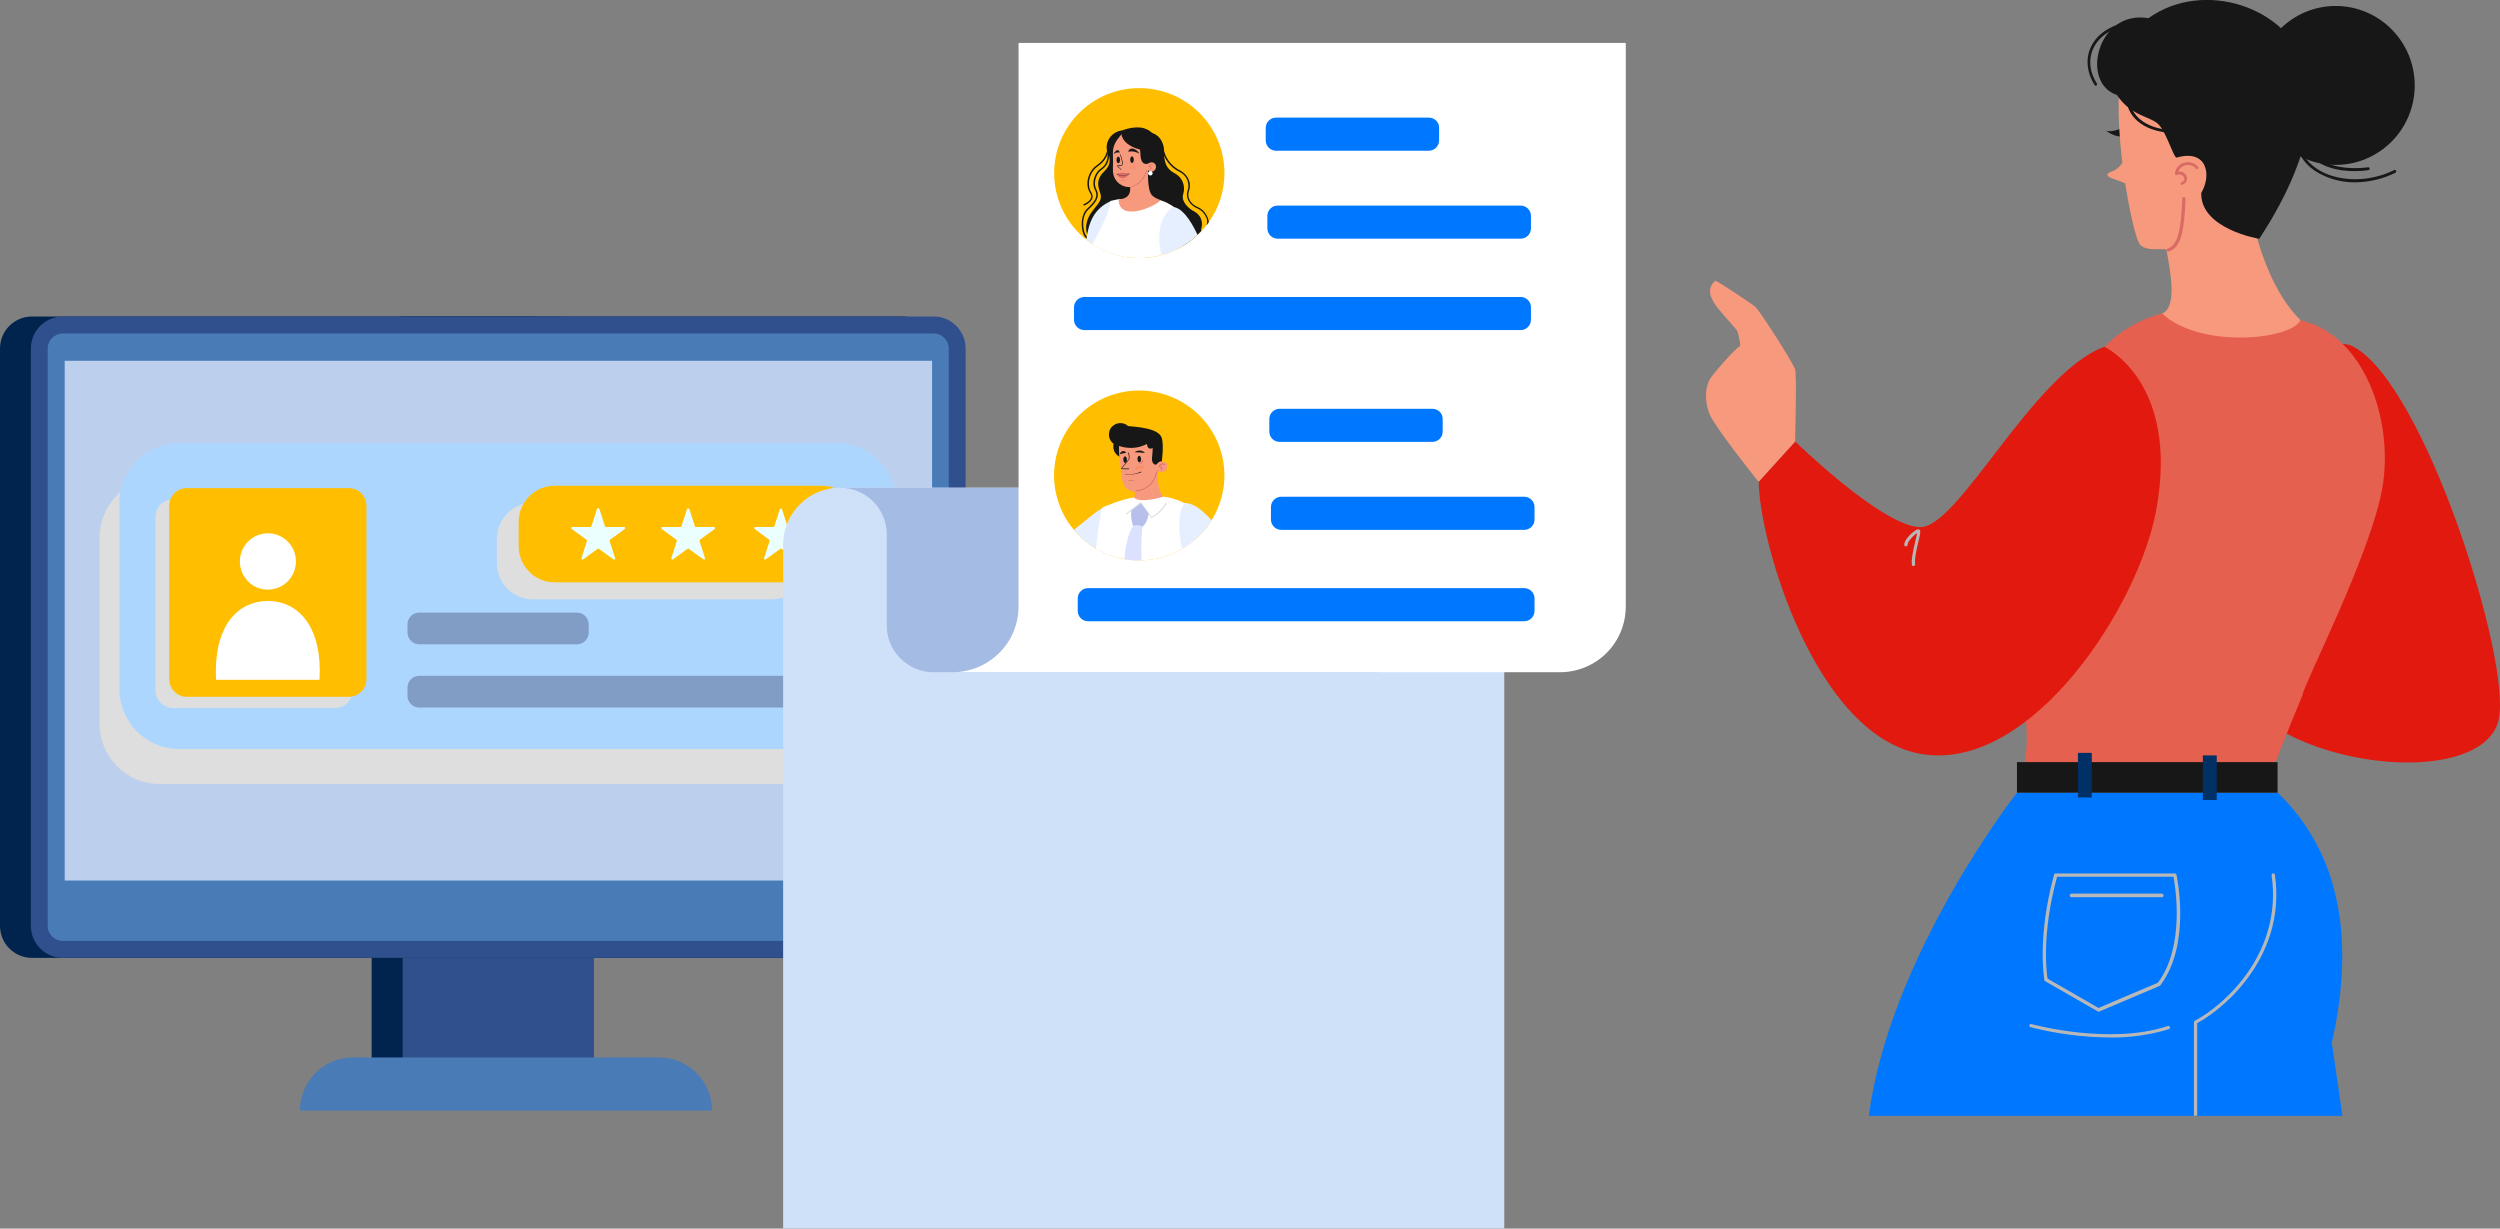 <?xml version="1.0" encoding="UTF-8"?> <!-- Generator: Adobe Illustrator 27.2.0, SVG Export Plug-In . SVG Version: 6.00 Build 0) --> <svg xmlns="http://www.w3.org/2000/svg" xmlns:xlink="http://www.w3.org/1999/xlink" id="_Слой_2" x="0px" y="0px" viewBox="0 0 1676.9 824.1" style="enable-background:new 0 0 1676.9 824.1;" xml:space="preserve"><rect x="0" y="0" width="1676.9" height="824.1" fill="#808080" stroke="none"/> <style type="text/css"> .st0{clip-path:url(#SVGID_00000152228786345032045720000009631737008798054078_);} .st1{fill:#0077FF;} .st2{fill:#E1190F;} .st3{fill:#E5604E;} .st4{fill:#171717;} .st5{fill:#F7997C;} .st6{fill:#D96B65;} .st7{fill:#B8B8B8;} .st8{fill:#003066;} .st9{clip-path:url(#SVGID_00000021838532852216500120000009516666478424864385_);} .st10{fill:#00244D;} .st11{fill:#2F508C;} .st12{fill:#497BB7;} .st13{fill:#BCD0ED;} .st14{fill:#DEDEDE;} .st15{fill:#ADD6FF;} .st16{fill:#FFBF00;} .st17{fill:#FFFFFF;} .st18{fill:#EBFFFF;} .st19{fill:#819DC6;} .st20{clip-path:url(#SVGID_00000119837621738052044170000000491024293161814691_);} .st21{fill:#CFE1F9;} .st22{fill:#A4BCE4;} .st23{fill:#E6EFFF;} .st24{fill:none;} .st25{fill:#FF7E57;} .st26{fill:#D1D1D1;} .st27{fill:#B7BFEB;} .st28{fill:#DBE1FF;} </style> <g id="Layer_1"> <g> <defs> <rect id="SVGID_1_" x="1144.3" width="532.6" height="748.5"></rect> </defs> <clipPath id="SVGID_00000028285813725386742720000008067208730154279844_"> <use xlink:href="#SVGID_1_" style="overflow:visible;"></use> </clipPath> <g style="clip-path:url(#SVGID_00000028285813725386742720000008067208730154279844_);"> <g> <path class="st1" d="M1527.8,531.7c48.8,47.2,48.8,112.4,36.3,167.7l7.1,49.1h-317.7c14.2-108,99.4-216.8,99.4-216.8 L1527.8,531.7L1527.8,531.7z"></path> <path class="st2" d="M1578.7,232.6c48,25.8,106.2,211.3,97.3,250.2c-8.9,38.8-101.8,36.6-153.1,3S1530.7,206.8,1578.7,232.6 L1578.7,232.6z"></path> <path class="st3" d="M1349.5,341.7c-21.2-38.1,62-109.1,62-109.1c10.7-10.8,24-18.5,38.6-22.3c0,0,49.8-5.2,92.9,4.5 c43.1,9.7,62.8,67.6,55,112.4c-7.8,44.8-53.5,133.3-53.5,138.9c-23.8,57.4-21.3,55-21.3,55h-166.4c8.3-41-5.3-66.5-5.3-66.5 L1349.5,341.7L1349.5,341.7z"></path> <path class="st4" d="M1425.4,83.3c-2.6,4.6-11.1,5.3-12.8,4.3c6.8,5.2,12.5,3.9,12.5,3.9L1425.4,83.3z"></path> <path class="st5" d="M1423.8,46c-8.9,31.4,6.4,113.2,11.9,118.4c5.5,5.2,18,0.9,17.6,3.8c2.5,14.1,7.3,38-3.1,42.1 c26,23.9,86.5,17.6,92.9,4.5c-26.4-26.1-36.4-77.7-36.4-101.9S1476.2,37.7,1423.8,46L1423.8,46z"></path> <path class="st5" d="M1426.8,123.6c0,0-3.8-1.8-9.2-3.6c-5.4-1.8-5.4-3.6,0-5.4s14.6-18.1,14.6-18.1L1426.8,123.6L1426.8,123.6z "></path> <path class="st5" d="M1480.7,116.6c0,2.8-0.8,5.6-2.4,7.9s-3.8,4.2-6.4,5.3s-5.4,1.4-8.2,0.8c-2.8-0.6-5.3-1.9-7.3-3.9 c-2-2-3.3-4.5-3.9-7.3s-0.3-5.6,0.8-8.2c1.1-2.6,2.9-4.8,5.2-6.4c2.3-1.6,5.1-2.4,7.9-2.4c3.8,0,7.4,1.5,10,4.2 S1480.7,112.8,1480.7,116.6L1480.7,116.6z"></path> <path class="st6" d="M1463.5,124.1c-0.2,0-0.4-0.1-0.5-0.2s-0.3-0.2-0.3-0.4c-0.1-0.1-0.1-0.2-0.1-0.3c0-0.1,0-0.2,0.1-0.4 s0.1-0.2,0.2-0.3s0.2-0.2,0.3-0.2c0.5-0.1,0.9-0.4,1.3-0.8c0.3-0.4,0.6-0.8,0.7-1.3c0-0.5-0.1-1.1-0.4-1.5s-0.6-0.8-1.1-1.1 c-0.5-0.3-1.1-0.5-1.7-0.6c-0.6,0-1.2,0.1-1.7,0.4c-0.1,0.1-0.3,0.1-0.5,0.1s-0.3,0-0.5-0.1s-0.3-0.2-0.3-0.4 c-0.1-0.2-0.1-0.3-0.1-0.5c0.1-1.7,0.7-3.3,1.8-4.6c1.1-1.3,2.5-2.2,4.2-2.7c1.7-0.6,3.5-0.6,5.2-0.1c1.7,0.5,3.2,1.5,4.3,2.9 c0.1,0.2,0.2,0.4,0.2,0.7c0,0.2-0.2,0.5-0.4,0.6c-0.2,0.2-0.4,0.2-0.7,0.2s-0.5-0.2-0.6-0.4c-0.9-1.1-2-1.9-3.4-2.2 c-1.3-0.4-2.7-0.3-4,0.1c-1,0.3-2,0.8-2.7,1.5s-1.3,1.6-1.7,2.6c1.3-0.2,2.6,0,3.6,0.7c0.7,0.4,1.3,1.1,1.7,1.8 c0.4,0.8,0.6,1.6,0.6,2.5c-0.1,0.9-0.4,1.7-1,2.3s-1.3,1.2-2.1,1.4L1463.5,124.1L1463.5,124.1z"></path> <path class="st6" d="M1454.2,168.8c-0.2,0-0.4-0.1-0.6-0.2c-0.2-0.1-0.3-0.3-0.4-0.5c-0.1-0.1-0.1-0.3-0.1-0.4s0-0.3,0.1-0.4 c0.1-0.1,0.2-0.2,0.3-0.3c0.1-0.1,0.2-0.2,0.4-0.2c7.3-2.5,9-13.2,9.9-33.5c0-0.3,0.1-0.6,0.3-0.8c0.2-0.2,0.5-0.3,0.8-0.3 s0.6,0.1,0.8,0.3s0.3,0.5,0.3,0.8c-0.9,21.6-2.8,32.5-11.3,35.4L1454.2,168.8L1454.2,168.8z"></path> <path class="st2" d="M1411.5,232.6c-48.3,17.9-98.1,122.5-124.1,121s-83.3-57.5-83.3-57.5l-24.4,26.9 c0,38.8,37.9,172.5,110.7,183c72.8,10.5,144.3-99.5,156-164.3C1462,255.8,1411.5,232.6,1411.5,232.6L1411.5,232.6z"></path> <path class="st7" d="M1283.4,379.7c-0.3,0-0.5-0.1-0.7-0.3c-0.2-0.2-0.3-0.4-0.3-0.7c-0.5-3.8,1.1-10.3,2.3-15.6 c0.5-2,1-4.3,1.2-5.6c-1.9,1.2-6.4,5.5-6.4,7.9c0,0.3-0.1,0.6-0.3,0.8c-0.2,0.2-0.5,0.3-0.8,0.3c-0.3,0-0.6-0.1-0.8-0.3 s-0.3-0.5-0.3-0.8c0-2.9,3.6-6.6,5.8-8.4c2.6-2.1,3.5-2,3.9-1.9c0.3,0.1,0.6,0.3,0.8,0.6c0.5,0.9,0.3,2.3-1.1,7.9 c-1.1,4.8-2.7,11.4-2.1,14.8c0,0.3-0.1,0.6-0.2,0.8c-0.2,0.2-0.4,0.4-0.7,0.4H1283.4L1283.4,379.7z"></path> <path class="st5" d="M1204.1,296.2c0-6,1.2-43.8,0-48.3s-23.8-39.5-26.6-42c-2.8-2.5-25.9-17.6-26.8-17.6 c-6.1,4.8-3.9,11.5,1.4,18.2c5.3,6.7,13.1,14.6,13.4,16c0.3,1.4,2.8,9.8,1.1,10.1s-15.6,15.7-19.2,21 c-3.6,5.3-4.4,15.1-0.6,24.4c3.9,9.2,32.8,45.2,32.8,45.2L1204.1,296.2L1204.1,296.2z"></path> <path class="st4" d="M1441.1,12.2c-34.2-5.9-46,43.3-21.2,51.5c10,14.8,23,14.2,28.3,20.1c5.3,5.9,10,22.5,11.8,21.9 c20.6-5.9,23.6,11.8,16.5,23.7c-0.6,24.3,38.9,30.8,38.9,30.8c18.3-27.9,42.5-73.5,31.3-114.4S1478.2-14.4,1441.1,12.2 L1441.1,12.2z"></path> <path class="st4" d="M1566.7,110.6c29.3,0,53-23.9,53-53.3s-23.8-53.3-53-53.3s-53,23.9-53,53.3S1537.4,110.6,1566.7,110.6z"></path> <path class="st4" d="M1352.9,531.7h174.8v-20.5h-174.8V531.7z"></path> <path class="st8" d="M1486.9,506.7h-9.3v29.9h9.3V506.7z"></path> <path class="st8" d="M1403.1,505h-9.3v29.9h9.3V505L1403.1,505z"></path> <path class="st7" d="M1471.6,748.5v-62.8c0-0.2,0.1-0.4,0.2-0.6c0.1-0.2,0.3-0.3,0.4-0.4c21.1-11.3,58.9-46.3,51.5-97.6 c0-0.2,0-0.3,0-0.4c0-0.1,0.1-0.3,0.2-0.4s0.2-0.2,0.3-0.3c0.1-0.1,0.3-0.1,0.4-0.2c0.2,0,0.3,0,0.4,0c0.2,0,0.3,0.1,0.4,0.2 c0.1,0.1,0.2,0.2,0.3,0.3c0.1,0.1,0.1,0.3,0.2,0.4c7.6,52-30.4,87.7-52.1,99.6v62.1H1471.6L1471.6,748.5z"></path> <path class="st7" d="M1415.4,695.9c13.4,0.2,26.7-1.7,39.5-5.6c0.2-0.1,0.4-0.3,0.6-0.6c0.1-0.3,0.1-0.5,0-0.8 c-0.1-0.3-0.3-0.5-0.5-0.6s-0.5-0.2-0.8-0.1c-39.6,13.1-91.1-1.2-91.6-1.3c-0.3-0.1-0.6,0-0.9,0.1c-0.3,0.2-0.5,0.4-0.5,0.7 c0,0.1-0.1,0.3,0,0.4c0,0.2,0.1,0.3,0.1,0.4c0.1,0.1,0.2,0.2,0.3,0.3s0.3,0.2,0.4,0.2C1379.4,693.4,1397.3,695.8,1415.4,695.9 L1415.4,695.9z"></path> <path class="st7" d="M1389.3,601.8h60.9c0.3,0,0.5-0.2,0.7-0.4c0.2-0.2,0.3-0.5,0.3-0.8s-0.1-0.5-0.3-0.8s-0.4-0.3-0.7-0.4 h-60.9c-0.3,0-0.5,0.2-0.7,0.4c-0.2,0.2-0.3,0.5-0.3,0.8s0.1,0.5,0.3,0.8S1389,601.8,1389.3,601.8z"></path> <path class="st7" d="M1407.1,678.4l-35.2-20.2c-0.2-0.1-0.3-0.2-0.4-0.3s-0.2-0.3-0.2-0.5c0-0.3-5.2-28.1,6.5-70.7 c0.1-0.2,0.2-0.5,0.4-0.6c0.2-0.2,0.4-0.2,0.7-0.2h79.9c0.3,0,0.5,0.1,0.7,0.2c0.2,0.2,0.3,0.4,0.4,0.7 c0.4,1.9,9.9,46.6-10.8,74.1c-0.2,0.2-0.3,0.3-0.5,0.4c-1,0.4-29.6,12.6-40.5,17.2c-0.1,0.1-0.3,0.1-0.4,0.1 C1407.5,678.5,1407.3,678.5,1407.1,678.4L1407.1,678.4z M1457.9,588.1h-78.1c-10.5,38.4-7,64.4-6.4,68.3l34.2,19.7 c5.6-2.4,36-15.4,39.8-16.9C1465.8,634.7,1459.1,594.6,1457.9,588.1L1457.9,588.1z"></path> <path class="st4" d="M1579.9,122.3c9.3-0.1,18.5-2.3,26.8-6.4c0.2-0.1,0.4-0.3,0.5-0.6c0.1-0.2,0.1-0.5,0-0.8 c-0.1-0.2-0.3-0.4-0.6-0.5s-0.5-0.1-0.7,0.1c-14.8,7.3-32.5,8.1-46.2,2.2c-8.5-3.8-14.4-9.8-16.6-17.2c-0.1-0.2-0.3-0.4-0.5-0.5 s-0.5-0.1-0.7-0.1s-0.4,0.2-0.6,0.4s-0.2,0.5-0.1,0.7c2.3,7.8,8.5,14.3,17.7,18.3C1565.5,120.9,1572.7,122.4,1579.9,122.3 L1579.9,122.3z"></path> <path class="st4" d="M1405.7,57.5c0.2,0,0.4,0,0.5-0.2c0.2-0.1,0.4-0.3,0.4-0.6c0.1-0.2,0-0.5-0.1-0.7 c-5.2-8.1-5.8-17.1-1.9-24.5c5.2-10,17.7-15.8,35-16.3c0.1,0,0.2,0,0.4-0.1s0.2-0.1,0.3-0.2c0.1-0.1,0.2-0.2,0.2-0.3 c0.1-0.1,0.1-0.2,0.1-0.4c0-0.1,0-0.2-0.1-0.4c-0.1-0.1-0.1-0.2-0.2-0.3c-0.1-0.1-0.2-0.2-0.3-0.2s-0.2-0.1-0.4-0.1 c-18.1,0.6-31.1,6.7-36.6,17.3c-4.3,8-3.5,17.9,2,26.5c0.1,0.1,0.2,0.3,0.3,0.3C1405.4,57.4,1405.6,57.5,1405.7,57.5 L1405.7,57.5z"></path> <path class="st4" d="M1456.1,89.2c0.2,0,0.5-0.1,0.7-0.3s0.3-0.4,0.3-0.6c0-0.1,0-0.2-0.1-0.4s-0.1-0.2-0.2-0.3 c-0.1-0.1-0.2-0.2-0.3-0.2c-0.1-0.1-0.2-0.1-0.4-0.1c-11.1-0.8-29.6-5.6-28.4-27.7c0-0.1,0-0.2-0.1-0.4c0-0.1-0.1-0.2-0.2-0.3 s-0.2-0.2-0.3-0.2c-0.1,0-0.2-0.1-0.4-0.1c-0.1,0-0.2,0-0.4,0c-0.1,0-0.2,0.1-0.3,0.2c-0.1,0.1-0.2,0.2-0.2,0.3 c-0.1,0.1-0.1,0.2-0.1,0.4C1424.5,83.3,1444.2,88.3,1456.1,89.2L1456.1,89.2L1456.1,89.2z"></path> <path class="st4" d="M1579.4,114.8c3.1,0,6.2-0.2,9.3-0.7c0.2-0.1,0.5-0.2,0.6-0.4s0.2-0.5,0.2-0.7c0-0.1-0.1-0.2-0.1-0.3 c-0.1-0.1-0.2-0.2-0.3-0.3c-0.1-0.1-0.2-0.1-0.3-0.2c-0.1,0-0.2,0-0.4,0c-0.3,0-28.5,4.6-40-12.4c-0.1-0.1-0.2-0.2-0.3-0.3 s-0.2-0.1-0.3-0.1s-0.2,0-0.4,0c-0.1,0-0.2,0.1-0.3,0.2c-0.2,0.2-0.4,0.4-0.4,0.6c-0.1,0.2,0,0.5,0.1,0.7 C1554.7,112.7,1569.7,114.8,1579.4,114.8L1579.4,114.8z"></path> </g> </g> </g> <g> <defs> <rect id="SVGID_00000153663436691018867930000015432164710861463226_" y="212.3" width="647.7" height="532.6"></rect> </defs> <clipPath id="SVGID_00000126281572487546538470000001138240227378829478_"> <use xlink:href="#SVGID_00000153663436691018867930000015432164710861463226_" style="overflow:visible;"></use> </clipPath> <g style="clip-path:url(#SVGID_00000126281572487546538470000001138240227378829478_);"> <g> <path class="st10" d="M356.3,212.3h-85.6c-11.8,0-21.4,9.6-21.4,21.5v481.4c0,11.9,9.6,21.5,21.4,21.5h85.5 c11.8,0,21.4-9.6,21.4-21.5V233.8C377.7,221.9,368.1,212.3,356.3,212.3L356.3,212.3z"></path> <path class="st11" d="M377,212.3h-85.5c-11.8,0-21.4,9.6-21.4,21.5v481.4c0,11.9,9.6,21.5,21.4,21.5H377 c11.8,0,21.4-9.6,21.4-21.5V233.8C398.4,221.9,388.8,212.3,377,212.3z"></path> <path class="st10" d="M605.6,212.3H21.4C9.6,212.3,0,221.9,0,233.8V621c0,11.9,9.6,21.5,21.4,21.5h584.2 c11.8,0,21.4-9.6,21.4-21.5V233.8C627,221.9,617.4,212.3,605.6,212.3L605.6,212.3z"></path> <path class="st11" d="M626.3,212.3H42.1c-11.8,0-21.4,9.6-21.4,21.5V621c0,11.9,9.6,21.5,21.4,21.5h584.2 c11.8,0,21.4-9.6,21.4-21.5V233.8C647.7,221.9,638.2,212.3,626.3,212.3L626.3,212.3z"></path> <path class="st12" d="M626.3,223.7H42.1c-5.6,0-10.1,4.5-10.1,10.1V621c0,5.6,4.5,10.1,10.1,10.1h584.2 c5.6,0,10.1-4.5,10.1-10.1V233.8C636.4,228.2,631.9,223.7,626.3,223.7L626.3,223.7z"></path> <path class="st13" d="M625.1,242H43.4v348.6h581.8V242z"></path> <path class="st12" d="M236.6,709.3h205.6c9.4,0,18.4,3.8,25,10.4c6.6,6.7,10.4,15.7,10.4,25.2H201.2c0-9.4,3.7-18.5,10.4-25.2 C218.2,713.1,227.2,709.3,236.6,709.3z"></path> <path class="st14" d="M548,320.4H106.8c-22.1,0-40,18-40,40.3v124.8c0,22.2,17.9,40.3,40,40.3H548c22.1,0,40-18,40-40.2V360.7 C588,338.4,570.1,320.4,548,320.4L548,320.4z"></path> <path class="st15" d="M561.3,297.2H120.1c-22.1,0-40,18-40,40.2v124.8c0,22.2,17.9,40.2,40,40.2h441.2c22.1,0,40-18,40-40.2 V337.5C601.4,315.3,583.4,297.2,561.3,297.2L561.3,297.2z"></path> <path class="st14" d="M224.7,335H116.1c-6.5,0-11.8,5.3-11.8,11.9V463c0,6.5,5.3,11.9,11.8,11.9h108.6c6.5,0,11.8-5.3,11.8-11.9 V346.9C236.5,340.3,231.2,335,224.7,335z"></path> <path class="st16" d="M234,327.4H125.3c-6.5,0-11.8,5.3-11.8,11.9v116.2c0,6.5,5.3,11.9,11.8,11.9H234c6.5,0,11.8-5.3,11.8-11.9 V339.3C245.8,332.7,240.5,327.4,234,327.4z"></path> <path class="st17" d="M179.7,395.5c10.4,0,18.8-8.5,18.8-18.9s-8.4-18.9-18.8-18.9s-18.8,8.5-18.8,18.9S169.3,395.6,179.7,395.5 L179.7,395.5z"></path> <path class="st17" d="M179.7,403.1c-19.3,0-34.9,15.4-34.9,46.8c0,2.1,0,4.1,0.2,6.1h69.3c0-2,0.2-4,0.2-6.1 C214.5,418.5,198.9,403.1,179.7,403.1z"></path> <path class="st14" d="M517.9,337.2H357.4c-13.3,0-24.1,10.9-24.1,24.3v16.2c0,13.4,10.8,24.3,24.1,24.3h160.5 c13.3,0,24.2-10.9,24.2-24.3v-16.2C542.1,348.1,531.2,337.2,517.9,337.2z"></path> <path class="st16" d="M551.3,325.8H372c-13.3,0-24.1,10.9-24.1,24.3v16.2c0,13.4,10.8,24.3,24.1,24.3h179.4 c13.3,0,24.2-10.9,24.2-24.3V350C575.5,336.6,564.7,325.8,551.3,325.8z"></path> <path class="st18" d="M462.4,341.5l3.7,11.5c0,0.1,0.1,0.3,0.3,0.4s0.3,0.1,0.4,0.1h12.1c0.1,0,0.3,0,0.4,0.1 c0.1,0.1,0.2,0.2,0.3,0.4c0,0.1,0,0.3,0,0.5c0,0.1-0.1,0.3-0.3,0.4l-9.8,7.1c-0.1,0.1-0.2,0.2-0.3,0.4c0,0.1,0,0.3,0,0.5 l3.7,11.5c0,0.1,0,0.3,0,0.4c0,0.1-0.1,0.3-0.3,0.4s-0.3,0.1-0.4,0.1c-0.1,0-0.3,0-0.4-0.1l-9.8-7.1c-0.1-0.1-0.3-0.1-0.4-0.1 s-0.3,0-0.4,0.1l-9.8,7.1c-0.1,0.1-0.3,0.1-0.4,0.1s-0.3,0-0.4-0.1c-0.1-0.1-0.2-0.2-0.3-0.4c0-0.1,0-0.3,0-0.4l3.7-11.5 c0-0.1,0-0.3,0-0.5s-0.1-0.3-0.3-0.4l-9.8-7.1c-0.1-0.1-0.2-0.2-0.3-0.4c0-0.1,0-0.3,0-0.5c0-0.1,0.1-0.3,0.3-0.4 c0.1-0.1,0.3-0.1,0.4-0.1h12.1c0.1,0,0.3,0,0.4-0.1c0.1-0.1,0.2-0.2,0.3-0.4l3.7-11.5c0-0.1,0.1-0.3,0.3-0.4 c0.1-0.1,0.3-0.1,0.4-0.1s0.3,0,0.4,0.1S462.3,341.3,462.4,341.5L462.4,341.5z"></path> <path class="st18" d="M524.5,341.5l3.7,11.5c0,0.1,0.1,0.3,0.3,0.4c0.1,0.1,0.3,0.1,0.4,0.1H541c0.2,0,0.3,0,0.4,0.1 c0.1,0.1,0.2,0.2,0.3,0.4s0,0.3,0,0.5c0,0.1-0.1,0.3-0.3,0.4l-9.8,7.1c-0.1,0.1-0.2,0.2-0.2,0.4s0,0.3,0,0.5l3.7,11.5 c0.1,0.1,0.1,0.3,0,0.5c0,0.1-0.1,0.3-0.3,0.4s-0.3,0.1-0.4,0.1s-0.3-0.1-0.4-0.2l-9.8-7.1c-0.1-0.1-0.3-0.1-0.4-0.1 s-0.3,0-0.4,0.1l-9.8,7.1c-0.1,0.1-0.3,0.1-0.4,0.1c-0.2,0-0.3,0-0.4-0.1c-0.1-0.1-0.2-0.2-0.3-0.4c0-0.1,0-0.3,0-0.4l3.7-11.5 c0-0.1,0-0.3,0-0.5s-0.1-0.3-0.3-0.4l-9.6-7.1c-0.1-0.1-0.2-0.2-0.3-0.4c0-0.1,0-0.3,0-0.5s0.1-0.3,0.3-0.4 c0.1-0.1,0.3-0.1,0.4-0.1h12c0.2,0,0.3,0,0.4-0.1c0.1-0.1,0.2-0.2,0.3-0.4l3.7-11.5c0.1-0.1,0.2-0.2,0.3-0.3 c0.1-0.1,0.2-0.1,0.4-0.1s0.2,0,0.4,0.1C524.3,341.3,524.4,341.4,524.5,341.5L524.5,341.5z"></path> <path class="st18" d="M402.1,341.5l3.7,11.5c0,0.1,0.1,0.3,0.3,0.4c0.1,0.1,0.3,0.1,0.4,0.1h12.1c0.1,0,0.3,0,0.4,0.1 c0.1,0.1,0.2,0.2,0.3,0.4c0,0.1,0,0.3,0,0.5c0,0.1-0.1,0.3-0.3,0.4l-9.8,7.1c-0.1,0.1-0.2,0.2-0.3,0.4s0,0.3,0,0.5l3.7,11.5 c0.1,0.1,0.1,0.3,0,0.5c0,0.1-0.1,0.3-0.3,0.4c-0.1,0.1-0.3,0.1-0.4,0.1s-0.3-0.1-0.4-0.2l-9.8-7.1c-0.1-0.1-0.3-0.1-0.4-0.1 s-0.3,0-0.4,0.1l-9.8,7.1c-0.1,0.1-0.3,0.1-0.4,0.1c-0.1,0-0.3,0-0.4-0.1c-0.1-0.1-0.2-0.2-0.3-0.4c0-0.1,0-0.3,0-0.4l3.7-11.5 c0-0.1,0-0.3,0-0.5s-0.1-0.3-0.3-0.4l-9.8-7.1c-0.1-0.1-0.2-0.2-0.3-0.4c0-0.1,0-0.3,0-0.5c0-0.1,0.1-0.3,0.3-0.4 c0.1-0.1,0.3-0.1,0.4-0.1h12c0.1,0,0.3,0,0.4-0.1c0.1-0.1,0.2-0.2,0.3-0.4l3.7-11.5c0-0.2,0.1-0.4,0.2-0.5s0.3-0.2,0.5-0.2 s0.4,0.1,0.5,0.2S402.1,341.3,402.1,341.5L402.1,341.5z"></path> <path class="st19" d="M387,410.9H281.2c-4.4,0-7.9,3.6-7.9,8v5.3c0,4.4,3.6,8,7.9,8H387c4.4,0,7.9-3.6,7.9-8v-5.3 C394.9,414.5,391.4,410.9,387,410.9z"></path> <path class="st19" d="M526.7,453.3H281.2c-4.4,0-7.9,3.6-7.9,8v5.3c0,4.4,3.6,8,7.9,8h245.5c4.4,0,8-3.6,8-8v-5.3 C534.7,456.9,531.1,453.3,526.7,453.3z"></path> </g> </g> </g> <g> <defs> <rect id="SVGID_00000002343604219493003920000004262800756922651021_" x="525.4" y="28.8" width="565" height="795.3"></rect> </defs> <clipPath id="SVGID_00000094603744337560975190000013283002360151224721_"> <use xlink:href="#SVGID_00000002343604219493003920000004262800756922651021_" style="overflow:visible;"></use> </clipPath> <g style="clip-path:url(#SVGID_00000094603744337560975190000013283002360151224721_);"> <g> <path class="st21" d="M563.5,327.1c-5,0-10,1-14.6,2.9c-4.6,1.9-8.8,4.7-12.4,8.3s-6.3,7.7-8.3,12.4c-1.9,4.6-2.9,9.6-2.9,14.6 V824H1009V365.2c0-10.1,4-19.8,11.2-26.9c7.1-7.1,16.9-11.1,27-11.1L563.5,327.1L563.5,327.1z"></path> <path class="st22" d="M895.5,419.7v-61.4c0-8.3-3.3-16.2-9.2-22c-5.8-5.8-13.8-9.1-22.1-9.1H563.5c8.3,0,16.2,3.3,22.1,9.1 c5.8,5.8,9.2,13.8,9.2,22v61.4c0,4.1,0.8,8.1,2.4,11.9c1.6,3.8,3.9,7.2,6.8,10.1s6.3,5.2,10.1,6.8c3.8,1.6,7.8,2.4,12,2.4h300.8 c-4.1,0-8.2-0.8-12-2.4c-3.8-1.6-7.2-3.9-10.1-6.8s-5.2-6.3-6.8-10.1C896.3,427.8,895.5,423.8,895.5,419.7z"></path> <path class="st17" d="M683.2,28.8v377.9c0,5.8-1.1,11.5-3.3,16.9c-2.2,5.4-5.5,10.2-9.6,14.3c-4.1,4.1-9,7.4-14.3,9.6 c-5.4,2.2-11.1,3.4-16.9,3.4h407.2c11.7,0,23-4.6,31.3-12.9c8.3-8.3,12.9-19.5,12.9-31.2V28.8H683.2L683.2,28.8z"></path> <path class="st16" d="M777.9,374.2c30.6-7.6,49.3-38.5,41.7-69s-38.6-49.1-69.2-41.6s-49.3,38.5-41.7,69 S747.3,381.8,777.9,374.2z"></path> <path class="st4" d="M762.2,298.9c0.1,1.5-0.2,3-1,4.4c-0.8,1.3-1.9,2.4-3.3,3.1s-2.9,0.9-4.4,0.7c-1.5-0.2-2.9-0.8-4.1-1.8 s-2-2.3-2.4-3.8c-0.4-1.5-0.3-3,0.1-4.5s1.4-2.7,2.6-3.6c1.2-0.9,2.7-1.5,4.2-1.6c2-0.1,4.1,0.5,5.6,1.9S762,296.9,762.2,298.9 L762.2,298.9z"></path> <path class="st23" d="M720.3,355.4c7.4,8.9,17.3,15.2,28.5,18.4c3.5-8.5,1.9-20.1-8.9-33.3C733.4,344.2,727.3,350,720.3,355.4z"></path> <path class="st17" d="M768,375.8c12.9-0.9,25.1-6.1,34.6-14.8c-2.6-13.5-5-21.9-5-21.9c-5.3-3.1-11.2-5.2-17.3-6l-18.9,0.5 c-9.1,1-21.9,6.8-21.9,6.8c-1.1,2.6-2.8,12.7-4.3,27.6C745.1,373.8,756.6,376.5,768,375.8L768,375.8z"></path> <path class="st4" d="M750.7,299.1c-2.9-5-1.1-14,5-13.4c6.2,0.6,21.5,1.3,23.6,8.1c1.3,4.2,0.4,15.2-0.6,19.1 c-1,3.9-9,6.5-9,6.5L750.7,299.1L750.7,299.1z"></path> <path class="st5" d="M780.3,333.1c-4.3-3.8-3.8-16.3-3.8-16.3l0.2-5.8c-2.7,2.1-4.2-1.2-4-3.4c0.3-2.2,0.5-7.1,0.5-7.1 s-3.5,2-3.9-2.7c-2.9,1.5-6,2.4-9.2,2.6c-3.2,0.2-6.4-0.2-9.5-1.3c-0.1,4.4,0.2,8.8,0.9,13.1c1.2,9.8,0.8,16.6,9.5,17.6 c0.3,1.3,0.2,2.7-0.3,4C764.2,337.7,778.9,333.8,780.3,333.1L780.3,333.1z"></path> <rect x="751.2" y="307.6" class="st24" width="7.5" height="7.5"></rect> <path class="st4" d="M755.9,308.2c0,1.2-0.4,2.2-1.1,2.3s-1.3-0.9-1.3-2.1c-0.1-1.2,0.4-2.2,1-2.3S755.8,306.9,755.9,308.2z"></path> <path class="st4" d="M765.4,307.8c0.1,1.2-0.4,2.2-1.1,2.3c-0.7,0-1.3-0.9-1.3-2.1c-0.1-1.2,0.4-2.2,1.1-2.3 C764.7,305.6,765.3,306.7,765.4,307.8L765.4,307.8z"></path> <path class="st6" d="M764.2,311.2L764.2,311.2c-0.1,0-0.2,0-0.2,0c0,0,0,0-0.1,0c0,0,0,0,0-0.1c0,0,0,0,0-0.1s0,0,0-0.1 s0,0,0-0.1c0,0,0,0,0.1,0s0,0,0.1,0c0.5,0,1-0.2,1.4-0.6s0.6-0.9,0.6-1.4c0-0.1,0-0.1,0.1-0.1s0.1-0.1,0.2-0.1s0.1,0,0.2,0.1 c0,0,0.1,0.1,0.1,0.1c0,0.6-0.2,1.2-0.7,1.6C765.4,310.9,764.8,311.1,764.2,311.2L764.2,311.2z"></path> <path class="st4" d="M757.3,314.7c-1.7,0.1-3.4,0.1-5.1-0.1c0,0-0.1-0.1-0.1-0.2c0-0.3,0.5-1,2.3-3.1c1-1.1,1.9-2.2,2.7-3.5 c0.2-1.3,0.1-2.7-0.5-4c0,0,0-0.1,0-0.2c0,0,0.1-0.1,0.1-0.1s0.1,0,0.2,0s0.1,0.1,0.1,0.1c0.6,1.3,0.8,2.8,0.5,4.2 c-0.8,1.3-1.7,2.6-2.8,3.7c-0.8,0.9-1.5,1.8-2.2,2.7c1.6,0.1,3.2,0.1,4.7,0c0,0,0.1,0,0.1,0c0,0,0,0,0.1,0c0,0,0,0,0,0.1 c0,0,0,0,0,0.1c0,0.1,0,0.1-0.1,0.1S757.4,314.7,757.3,314.7L757.3,314.7z"></path> <path class="st25" d="M762.9,313.9c-0.5,0.9-1.1,1.5-1.3,1.5s0.2-0.9,0.7-1.8c0.5-0.9,1.1-1.5,1.3-1.5S763.5,313,762.9,313.9z"></path> <path class="st25" d="M764.7,313.9c-0.6,0.9-1.1,1.6-1.3,1.5c-0.2-0.1,0.2-0.9,0.7-1.8s1.1-1.5,1.3-1.5S765.3,313,764.7,313.9z"></path> <path class="st25" d="M766.6,313.7c-0.5,0.9-1.1,1.5-1.3,1.5s0.2-0.9,0.7-1.8c0.5-0.9,1.1-1.5,1.3-1.5S767.2,312.8,766.6,313.7 L766.6,313.7z"></path> <path class="st6" d="M759.2,322.6c-0.8,0.1-1.5,0-2.2-0.2c0,0,0,0-0.1,0s0,0,0-0.1s0,0,0-0.1s0,0,0-0.1c0,0,0-0.1,0.1-0.1 s0.1,0,0.2,0c1.1,0.3,2.2,0.3,3.3,0c0,0,0.1,0,0.1,0s0.1,0,0.1,0c0,0,0,0,0.1,0s0,0,0,0.1s0,0.1,0,0.1c0,0,0,0.1,0,0.1 s0,0-0.1,0.1c0,0-0.1,0-0.1,0C760.1,322.5,759.6,322.6,759.2,322.6L759.2,322.6z"></path> <path class="st5" d="M782.9,312.8c0,0.7-0.1,1.5-0.5,2.1s-0.9,1.1-1.6,1.5c-0.7,0.3-1.4,0.5-2.1,0.4c-0.7-0.1-1.4-0.4-2-0.9 c-0.5-0.5-1-1.1-1.1-1.8s-0.2-1.5,0.1-2.1c0.2-0.7,0.7-1.3,1.3-1.8c0.6-0.5,1.3-0.7,2-0.8c0.5,0,1,0,1.5,0.2s0.9,0.4,1.3,0.7 s0.7,0.7,0.9,1.1C782.8,311.8,782.9,312.3,782.9,312.8L782.9,312.8z"></path> <path class="st6" d="M778.6,315.1c0,0-0.1,0-0.1,0s-0.1-0.1-0.1-0.1c0,0,0-0.1,0-0.1s0-0.1,0-0.1c0,0,0-0.1,0-0.1 c0,0,0,0,0.1-0.1c0.1,0,0.2-0.1,0.3-0.2s0.1-0.2,0.2-0.4c0-0.1,0-0.3-0.1-0.4s-0.2-0.2-0.3-0.3c-0.1-0.1-0.3-0.1-0.5-0.1 s-0.3,0-0.4,0.1c0,0-0.1,0-0.1,0c0,0-0.1,0-0.1,0s-0.1,0-0.1-0.1c0,0,0-0.1,0-0.1c0-0.5,0.2-0.9,0.4-1.3 c0.3-0.4,0.7-0.6,1.1-0.8c0.4-0.2,0.9-0.2,1.4-0.1c0.5,0.1,0.9,0.4,1.2,0.7c0,0,0.1,0.1,0.1,0.2s0,0.1-0.1,0.2 c0,0-0.1,0.1-0.2,0.1c-0.1,0-0.1,0-0.2-0.1c-0.2-0.3-0.6-0.5-0.9-0.5c-0.4-0.1-0.7,0-1.1,0.1c-0.3,0.1-0.5,0.2-0.7,0.5 s-0.3,0.5-0.4,0.7c0.3-0.1,0.7,0,1,0.1c0.2,0.1,0.4,0.3,0.5,0.5c0.1,0.2,0.2,0.4,0.2,0.6c0,0.2-0.1,0.5-0.2,0.6 c-0.1,0.2-0.3,0.3-0.5,0.4L778.6,315.1L778.6,315.1z"></path> <path class="st4" d="M767.7,303.8c-2.1-0.3-4.3-0.4-6.4-0.4c0,0-0.1,0-0.1,0c0,0,0,0,0-0.1c0,0,0-0.1,0.1-0.1c1-0.7,2.1-1,3.3-1 c1.2,0.1,2.3,0.5,3.2,1.3c0,0,0,0,0,0c0,0,0,0,0,0c0,0,0,0,0,0c0,0,0,0,0,0s0,0,0,0C767.8,303.7,767.8,303.7,767.7,303.8 C767.7,303.7,767.7,303.8,767.7,303.8C767.7,303.8,767.7,303.8,767.7,303.8L767.7,303.8z"></path> <path class="st4" d="M751.3,304.6C751.3,304.6,751.2,304.6,751.3,304.6c-0.1,0-0.1-0.1-0.1-0.1c0-0.1,0.1-0.1,0.1-0.2 c0.1-0.4,0.3-0.8,0.6-1.1c0.3-0.3,0.7-0.5,1.1-0.6c0.4-0.1,0.9,0,1.3,0.1c0.4,0.2,0.8,0.4,1,0.8c0,0.1,0.1,0,0.2,0.1 c0,0,0,0.1,0,0.1s0,0-0.1,0C754,304,752.6,304.2,751.3,304.6L751.3,304.6L751.3,304.6z"></path> <path class="st6" d="M762.2,329.5c3.4-0.3,6.6-1.7,9.1-4s4.2-5.3,4.8-8.7c0-0.1,0-0.1,0-0.2c0-0.1-0.1-0.1-0.2-0.1 c0,0-0.1,0-0.1,0c0,0-0.1,0-0.1,0c0,0,0,0-0.1,0.1c0,0,0,0.1,0,0.1c-0.6,3.2-2.2,6.2-4.6,8.4c-2.4,2.2-5.5,3.6-8.8,3.8 c0,0-0.1,0-0.1,0c0,0-0.1,0-0.1,0.1c0,0,0,0.1,0,0.1s0,0.1,0,0.1c0,0,0,0.1,0,0.1s0,0.1,0.1,0.1 C762,329.5,762.1,329.5,762.2,329.5C762.1,329.5,762.2,329.5,762.2,329.5L762.2,329.5z"></path> <path class="st4" d="M758.6,318.3c-1.3,0.1-2.7,0-4-0.2c0,0-0.1,0-0.1,0c0,0,0-0.1,0-0.1s0-0.1,0-0.1c0,0,0.1,0,0.1,0 c3.6,0.6,7.3,0.1,10.5-1.5c0,0,0,0,0.1,0c0,0,0,0,0.1,0c0,0,0,0,0.1,0s0,0,0.1,0c0,0,0,0,0,0.1c0,0,0,0,0,0.1c0,0,0,0,0,0.1 c0,0,0,0,0,0.1C763.3,317.6,760.9,318.2,758.6,318.3L758.6,318.3z"></path> <path class="st4" d="M759.3,290.9c0.1,1.5-0.2,3-1,4.4c-0.8,1.3-1.9,2.4-3.3,3.1s-2.9,0.9-4.4,0.7s-2.9-0.8-4.1-1.8 c-1.2-1-2-2.3-2.4-3.8s-0.3-3,0.1-4.5s1.4-2.7,2.6-3.6c1.2-0.9,2.7-1.5,4.2-1.6c2-0.1,4.1,0.5,5.6,1.9S759.2,288.9,759.3,290.9 L759.3,290.9z"></path> <path class="st23" d="M812.7,349c-6-6.6-12-11.6-18-11.6c-4.8,5.8-4.5,19.4-1.8,30.8C801,363.5,807.7,356.9,812.7,349L812.7,349 z"></path> <path class="st26" d="M772.6,347.4c0,0-0.1,0-0.2,0s-0.1-0.1-0.1-0.1l-7.1-9.8l-9.4,7.4c0,0,0,0-0.1,0c0,0-0.1,0-0.1,0 s-0.1,0-0.1,0c0,0,0,0-0.1,0c0,0-0.1-0.1-0.1-0.2s0-0.1,0.1-0.2l9.6-7.5c0.1,0,0.1,0,0.2,0c0,0,0.1,0,0.1,0c0,0,0,0,0.1,0.1 l7.1,9.8c4-2.3,7.3-5.7,9.6-9.6c0,0,0,0,0.1-0.1c0,0,0,0,0.1,0c0,0,0.1,0,0.1,0s0.1,0,0.1,0c0.1,0,0.1,0.1,0.1,0.1 c0,0.1,0,0.1,0,0.2C780.3,341.6,776.8,345,772.6,347.4L772.6,347.4L772.6,347.4z"></path> <path class="st27" d="M765.3,337.5c0,0-6.5,4.9-6.5,5.2c-0.3,3.4,0.1,6.9,1.2,10.1c2.1-0.5,4.3-0.4,6.3,0.5 c3.4-2.5,4.2-8.8,4.2-8.8L765.3,337.5z"></path> <path class="st28" d="M765.7,375.9c-0.4-7.5-0.2-15,0.6-22.5c-2-2-6.3-0.5-6.3-0.5c-3.2,4.6-5.2,13.4-5.8,22.2 C758,375.7,761.9,376,765.7,375.9L765.7,375.9z"></path> <path class="st1" d="M960.8,274.2H858.3c-3.8,0-6.9,3.1-6.9,6.9v8.4c0,3.8,3.1,6.9,6.9,6.9h102.5c3.8,0,6.9-3.1,6.9-6.9v-8.4 C967.8,277.3,964.6,274.2,960.8,274.2L960.8,274.2z"></path> <path class="st1" d="M1022.4,333.2h-163c-3.8,0-6.9,3.1-6.9,6.9v8.4c0,3.8,3.1,6.9,6.9,6.9h163c3.8,0,6.9-3.1,6.9-6.9v-8.4 C1029.3,336.3,1026.2,333.2,1022.4,333.2L1022.4,333.2z"></path> <path class="st1" d="M1022.4,394.5H729.8c-3.8,0-6.9,3.1-6.9,6.9v8.4c0,3.8,3.1,6.9,6.9,6.9h292.6c3.8,0,6.9-3.1,6.9-6.9v-8.4 C1029.3,397.6,1026.2,394.5,1022.4,394.5L1022.4,394.5z"></path> <path class="st16" d="M764.2,173.1c31.5,0,57.1-25.5,57.1-57s-25.6-57-57.1-57s-57.1,25.5-57.1,57S732.6,173.1,764.2,173.1z"></path> <path class="st4" d="M810,145.8c-0.6-1.5-1.5-2.9-2.6-4.1c-1.1-1.2-2.5-2.1-4-2.8c-5.3-2.2-7.2-7-6-10.3c1-2.6,1-5.5-0.1-8.1 c-1-2.6-3-4.7-5.5-6c-3.2-1.6-6-3.9-8-6.8c-2-2.9-3.3-6.3-3.7-9.9c0-0.1-0.1-0.2-0.2-0.3s-0.2-0.1-0.3-0.1l-36.7,1.9 c-0.1,0-0.2,0-0.2,0.1c-0.1,0-0.1,0.1-0.2,0.2c0,0.1-0.1,0.1-0.1,0.2c0,0.1,0,0.2,0,0.2c1.4,5.7,0,10.4-4,13 c-4,2.6-6.6,9.5-3.9,14.5c2.3,4.3,0,7.5-5.5,12.7c-3.6,3.4-4.1,10.4-2.8,15.2c0.8,3,2.2,4.8,4,5.2c0.1,0,0.1,0,0.2,0 c0.1,0,0.1,0,0.2-0.1c0.1,0,0.1-0.1,0.1-0.1c0-0.1,0.1-0.1,0.1-0.2c0-0.1,0-0.1,0-0.2c0-0.1,0-0.1-0.1-0.2 c0-0.1-0.1-0.1-0.1-0.1s-0.1-0.1-0.2-0.1c-1.3-0.3-2.5-2-3.2-4.5c-1.3-4.6-0.7-11.2,2.5-14.2c5-4.7,8.5-8.6,5.7-13.9 c-2.4-4.5,0-10.8,3.6-13.2c4.2-2.7,5.8-7.6,4.5-13.5l35.6-1.9c0.5,3.6,1.8,7.1,4,10.1s5,5.4,8.3,6.9c2.3,1.1,4.1,3.1,5,5.4 c0.9,2.4,1,5,0.1,7.4c-1.3,3.7,0.6,9,6.6,11.6c1.4,0.6,2.6,1.4,3.7,2.5c1,1.1,1.8,2.4,2.4,3.7c0.7,1.6,0.7,3.4,0.1,5.1 c0.5-0.6,1-1.3,1.5-2C810.7,148.1,810.5,146.9,810,145.8L810,145.8z"></path> <path class="st4" d="M727,137.9h0.2c0.2-0.1,4.4-1.7,5.5-4.8c0.2-0.7,0.3-1.4,0.1-2.1s-0.4-1.4-0.8-2 c-3.3-5.1-1.2-13.6,4.2-17.3c5.8-4,7.4-8.4,8.4-15.6c0-0.1,0-0.1,0-0.2c0-0.1,0-0.1-0.1-0.2c-0.1-0.1-0.2-0.2-0.3-0.2 c-0.1,0-0.3,0-0.4,0.1s-0.2,0.2-0.2,0.3c-0.9,6.9-2.4,11.1-7.9,14.9c-6,4.1-8.2,13.2-4.5,18.7c0.3,0.5,0.6,1,0.7,1.6 c0.1,0.6,0.1,1.1-0.1,1.7c-0.9,2.6-4.8,4.1-4.8,4.1c-0.1,0.1-0.2,0.1-0.3,0.2c0,0.1-0.1,0.2,0,0.3c0,0.1,0.1,0.2,0.2,0.3 C726.7,137.9,726.8,138,727,137.9L727,137.9L727,137.9z"></path> <path class="st4" d="M805.9,152.9c0.6-2.1,0.4-4.3-0.4-6.3c-0.8-2-2.4-3.6-4.3-4.7c-4.1-2-9.2-6.9-7.5-11.8 c0.8-2.7,0.7-5.5-0.4-8.1c-1.1-2.6-3.1-4.7-5.6-5.9c-5.7-3-6.9-7.7-6.9-14.4s-3.5-11.8-9.4-12.8l-28.2,12.8 c1,4.1,2.8,8.1-2.5,13.2c-5.3,5.1-4.5,9.4-2.9,14c1.7,4.7,0,6.3-4.7,12.2c-4.7,5.9-5.3,11.4-3.9,16.1c1.1,3.7,40.2,9,60.2,9.9 c6.1-3,11.6-7.1,16.3-12.1C805.7,154.3,805.6,153.6,805.9,152.9L805.9,152.9z"></path> <path class="st23" d="M728.7,160.8c7.5,5.9,16.3,9.9,25.8,11.5c-0.8-7.7-2.7-21.5-2.7-21.5l-6.7-15.9 C733.8,139.9,730.2,149.1,728.7,160.8L728.7,160.8z"></path> <path class="st17" d="M778.4,134.3c-9.3,0.6-18.6,0.4-27.8-0.8l-5.8,1.3c-1,10.2-8.1,21-12,29c9,5.9,19.5,9.1,30.3,9.3 s21.4-2.7,30.6-8.3c0.8-4.8,1.1-9.6,0.9-14.5C793.5,138.6,778.4,134.3,778.4,134.3z"></path> <path class="st4" d="M766.1,120.3c1.8,0.4,3.7,0.3,5.4-0.2c1.7-0.6,3.3-1.6,4.5-3c1.2-1.4,2-3.1,2.3-4.8 c0.3-1.8,0.1-3.7-0.5-5.3c0.7-13.5-5-26.8-25.3-19.5c-10.1,1.3-14,14.5-5.7,18C752.9,110.8,759.3,115.8,766.1,120.3L766.1,120.3 z"></path> <path class="st5" d="M758,125.5c0.6,3.8-1.1,8.1-7.7,8.1c0.2,17,28,3.1,27.9,0.6c0-0.3-4.5-1.3-6.2-4.2 c-1.7-2.9-2.4-10.3-1.8-20.2c-3.9,1-5.2-2-5.3-7.3c-0.1-5.3-2.6-13.7-12.8-12.3c-3.9,4.7-5.9,7.7-5.6,13.8 c0.3,6.1-0.4,10.5,0.4,13.4c0.6,2.4,2.1,4.5,4.1,6C753.1,124.9,755.5,125.6,758,125.5L758,125.5z"></path> <rect x="748.1" y="109.3" class="st24" width="6" height="4.5"></rect> <path class="st5" d="M775.4,111.9c0,0.6-0.2,1.2-0.5,1.8c-0.3,0.5-0.8,0.9-1.4,1.2c-0.6,0.2-1.2,0.3-1.8,0.2s-1.2-0.4-1.6-0.9 s-0.7-1-0.9-1.6s0-1.2,0.2-1.8c0.2-0.6,0.7-1.1,1.2-1.4c0.5-0.3,1.1-0.5,1.8-0.5c0.8,0,1.6,0.3,2.2,0.9 C775.1,110.3,775.4,111,775.4,111.9L775.4,111.9z"></path> <path class="st6" d="M771.5,113.5c0,0-0.1,0-0.1,0c0,0-0.1-0.1-0.1-0.1c0-0.1,0-0.1,0-0.2s0.1-0.1,0.1-0.1 c0.1,0,0.2-0.1,0.3-0.2c0.1-0.1,0.1-0.2,0.2-0.3c0-0.1,0-0.2-0.1-0.3c-0.1-0.1-0.1-0.2-0.2-0.2c-0.1-0.1-0.2-0.1-0.4-0.1 s-0.3,0-0.4,0.1c0,0-0.1,0-0.1,0c0,0-0.1,0-0.1,0c0,0,0-0.1-0.1-0.1c0,0,0-0.1,0-0.1c0-0.4,0.2-0.7,0.4-1s0.6-0.5,0.9-0.6 c0.4-0.1,0.8-0.1,1.2,0s0.7,0.3,1,0.7c0,0,0.1,0.1,0.1,0.1s0,0.1-0.1,0.1s-0.1,0.1-0.1,0.1s-0.1,0-0.1-0.1 c-0.2-0.2-0.5-0.4-0.8-0.5c-0.3-0.1-0.6-0.1-0.9,0c-0.2,0.1-0.4,0.2-0.6,0.3c-0.2,0.2-0.3,0.3-0.4,0.6c0.3,0,0.6,0,0.8,0.2 c0.2,0.1,0.3,0.2,0.4,0.4c0.1,0.2,0.1,0.3,0.1,0.5c0,0.2-0.1,0.4-0.2,0.5c-0.1,0.2-0.3,0.3-0.5,0.3L771.5,113.5L771.5,113.5z"></path> <path class="st6" d="M758.7,125.5c2.6-0.8,5-2.2,6.8-4.1c1.9-1.9,3.2-4.3,3.8-7c0,0,0-0.1,0-0.1s0-0.1,0-0.1c0,0,0,0,0-0.1 c0,0,0,0-0.1,0c0,0,0,0-0.1,0s0,0-0.1,0c0,0,0,0-0.1,0.1c0,0,0,0.1,0,0.1c-0.6,2.6-1.9,4.9-3.7,6.8s-4.1,3.3-6.6,4.1 c0,0-0.1,0-0.1,0.1c0,0-0.1,0.1-0.1,0.1s0,0.1,0.1,0.1S758.6,125.6,758.7,125.5L758.7,125.5L758.7,125.5z"></path> <path class="st4" d="M763.8,102.9C763.8,102.9,763.8,102.9,763.8,102.9c0.1,0,0.2-0.1,0.2-0.1c0-0.1,0-0.2-0.1-0.3 c-1.8-2.5-5.5-4.4-7-1.2c0,0.1-0.2,0.2-0.1,0.3c0,0.1,0,0.1,0.1,0.1c0,0,0.1,0,0.2,0c2.3-0.4,4.7,0,6.7,1.2L763.8,102.9 L763.8,102.9z"></path> <path class="st4" d="M747.3,103.1C747.3,103.1,747.4,103.2,747.3,103.1c0.1,0,0.1,0,0.2,0c0,0,0.8-1.1,3.4-0.8 c0,0,0.1,0,0.2-0.1s0.1-0.1,0.1-0.1c0-0.1-0.1-0.1-0.2-0.2c-1.4-3.1-3.7,0.8-3.8,0.9c0,0,0,0.1,0,0.1s0,0.1,0,0.1 C747.2,103.2,747.2,103.2,747.3,103.1C747.3,103.2,747.3,103.2,747.3,103.1L747.3,103.1z"></path> <path class="st4" d="M752,113.8c0,0,0.1,0,0.2,0c0,0,0-0.1,0-0.1s0-0.1,0-0.1c-0.9-0.7-1.7-1.4-2.5-2.2c0.3,0,0.6,0,0.9,0 c0.7,0,1.4-0.1,2-0.3c1.1-0.6,0-5.1-0.9-7.3c0,0,0-0.1,0-0.1c0,0,0,0-0.1-0.1c0,0,0,0-0.1,0c0,0-0.1,0-0.1,0s0,0-0.1,0 c0,0,0,0,0,0.1s0,0.1,0,0.1s0,0.1,0,0.1c1.1,2.5,1.7,6.4,1.1,6.8c-0.6,0.2-1.2,0.3-1.8,0.2c-0.8,0-1.3,0-1.3,0.4 s1.5,1.6,2.7,2.6C751.9,113.8,751.9,113.8,752,113.8C752,113.8,752,113.8,752,113.8L752,113.8z"></path> <path class="st4" d="M758.1,107.1c0,1.2,0.5,2.2,1.2,2.2s1.2-1,1.2-2.2s-0.5-2.2-1.2-2.2S758.1,105.9,758.1,107.1z"></path> <path class="st6" d="M759.6,110c0.4,0,1.4-0.2,1.7-1.7c0,0,0-0.1,0-0.1c0,0,0,0-0.1,0c0,0,0,0,0,0c0,0,0,0,0,0 c-0.3,1.5-1.2,1.5-1.5,1.5c0,0-0.1,0-0.1,0.1c0,0,0,0,0,0s0,0,0,0c0,0,0,0,0,0s0,0,0,0L759.6,110L759.6,110z"></path> <path class="st4" d="M750.1,109.5c0.7,0,1.2-1,1.2-2.2s-0.5-2.2-1.2-2.2s-1.2,1-1.2,2.2S749.4,109.5,750.1,109.5z"></path> <path class="st6" d="M750.4,110.2c0.4,0,1.3-0.2,1.7-1.7c0,0,0-0.1,0-0.1s0,0-0.1,0c0,0-0.1,0-0.1,0s0,0.1,0,0.1 c-0.3,1.5-1.2,1.5-1.5,1.5c0,0,0,0,0,0c0,0,0,0,0,0c0,0,0,0,0,0s0,0,0,0C750.2,110.1,750.2,110.2,750.4,110.2L750.4,110.2 L750.4,110.2z"></path> <path class="st25" d="M761.7,113.2c0.1-0.1-0.2-0.6-0.7-1.3c-0.5-0.7-0.9-1.1-1-1.1c-0.1,0.1,0.2,0.6,0.7,1.3 C761.2,112.8,761.6,113.3,761.7,113.2z"></path> <path class="st25" d="M759.8,112.1c0.5,0.6,0.8,1.2,0.7,1.3s-0.6-0.4-1-1.1c-0.5-0.7-0.8-1.2-0.7-1.3S759.3,111.4,759.8,112.1z"></path> <path class="st25" d="M758.4,112.2c0.5,0.7,0.8,1.2,0.7,1.3c-0.1,0.1-0.5-0.4-1-1.1c-0.5-0.7-0.8-1.2-0.7-1.3 C757.5,111.1,757.9,111.5,758.4,112.2L758.4,112.2z"></path> <path class="st17" d="M770.1,116.2c0,0.3,0.1,0.6,0.2,0.8c0.2,0.2,0.4,0.4,0.7,0.6c0.3,0.1,0.6,0.1,0.9,0.1 c0.3-0.1,0.6-0.2,0.8-0.4c0.2-0.2,0.3-0.5,0.4-0.8c0.1-0.3,0-0.6-0.1-0.9c-0.1-0.3-0.3-0.5-0.5-0.7c-0.2-0.2-0.5-0.2-0.8-0.2 c-0.4,0-0.8,0.2-1.1,0.4C770.2,115.4,770.1,115.8,770.1,116.2L770.1,116.2z"></path> <path class="st6" d="M749.2,116.8c1.3-1.7,8.2-0.5,8.2-0.3C755.5,119.9,751.6,121.1,749.2,116.8z"></path> <path class="st4" d="M749.8,117.3c-0.3-0.1-0.6-0.2-0.9-0.4c0,0,0-0.1,0-0.1s0-0.1,0-0.1c0,0,0.1,0,0.1,0s0.1,0,0.1,0 c2.5,1.4,6.9,1.2,8.5-0.4c0,0,0.1,0,0.1,0s0.1,0,0.1,0c0,0,0,0,0,0s0,0,0,0.1s0,0,0,0.1c0,0,0,0,0,0 C756.3,117.9,752.4,118.2,749.8,117.3L749.8,117.3z"></path> <path class="st6" d="M751.8,121.2C751.8,121.2,751.8,121.2,751.8,121.2C751.7,121.2,751.7,121.2,751.8,121.2 c-0.1-0.1-0.1-0.1-0.1-0.1c0,0,0,0,0-0.1c0,0,0,0,0-0.1c0,0,0,0,0,0c0,0,0,0,0,0c0,0,0,0,0,0c1,0.3,2.1,0.2,3.1-0.1 c0,0,0.1,0,0.1,0s0.1,0,0.1,0c0,0,0,0.1,0,0.1s0,0.1,0,0.1C754.1,121.4,752.9,121.4,751.8,121.2L751.8,121.2L751.8,121.2z"></path> <path class="st4" d="M752.2,90.2c1.9,9.8,18.1,11.2,18.1,11.2l-2.7-12.2l-11.8-1L752.2,90.2L752.2,90.2z"></path> <path class="st23" d="M786.6,138.9c-9.5,6.9-10.5,19.8-7.6,32.2c9.1-2.4,17.4-7.1,24.3-13.5 C798.1,146.4,792.1,138.9,786.6,138.9L786.6,138.9z"></path> <path class="st1" d="M958.4,78.9H855.9c-3.8,0-6.9,3.1-6.9,6.9v8.4c0,3.8,3.1,6.9,6.9,6.9h102.5c3.8,0,6.9-3.1,6.9-6.9v-8.4 C965.4,82,962.3,78.9,958.4,78.9L958.4,78.9z"></path> <path class="st1" d="M1020,137.9H857c-3.8,0-6.9,3.1-6.9,6.9v8.4c0,3.8,3.1,6.9,6.9,6.9h163c3.8,0,6.9-3.1,6.9-6.9v-8.4 C1026.9,141,1023.8,137.9,1020,137.9L1020,137.9z"></path> <path class="st1" d="M1020,199.2H727.4c-3.8,0-7,3.1-7,6.9v8.4c0,3.8,3.1,6.9,7,6.9H1020c3.8,0,6.9-3.1,6.9-6.9v-8.4 C1026.9,202.3,1023.8,199.2,1020,199.2L1020,199.2z"></path> </g> </g> </g> </g> </svg> 
